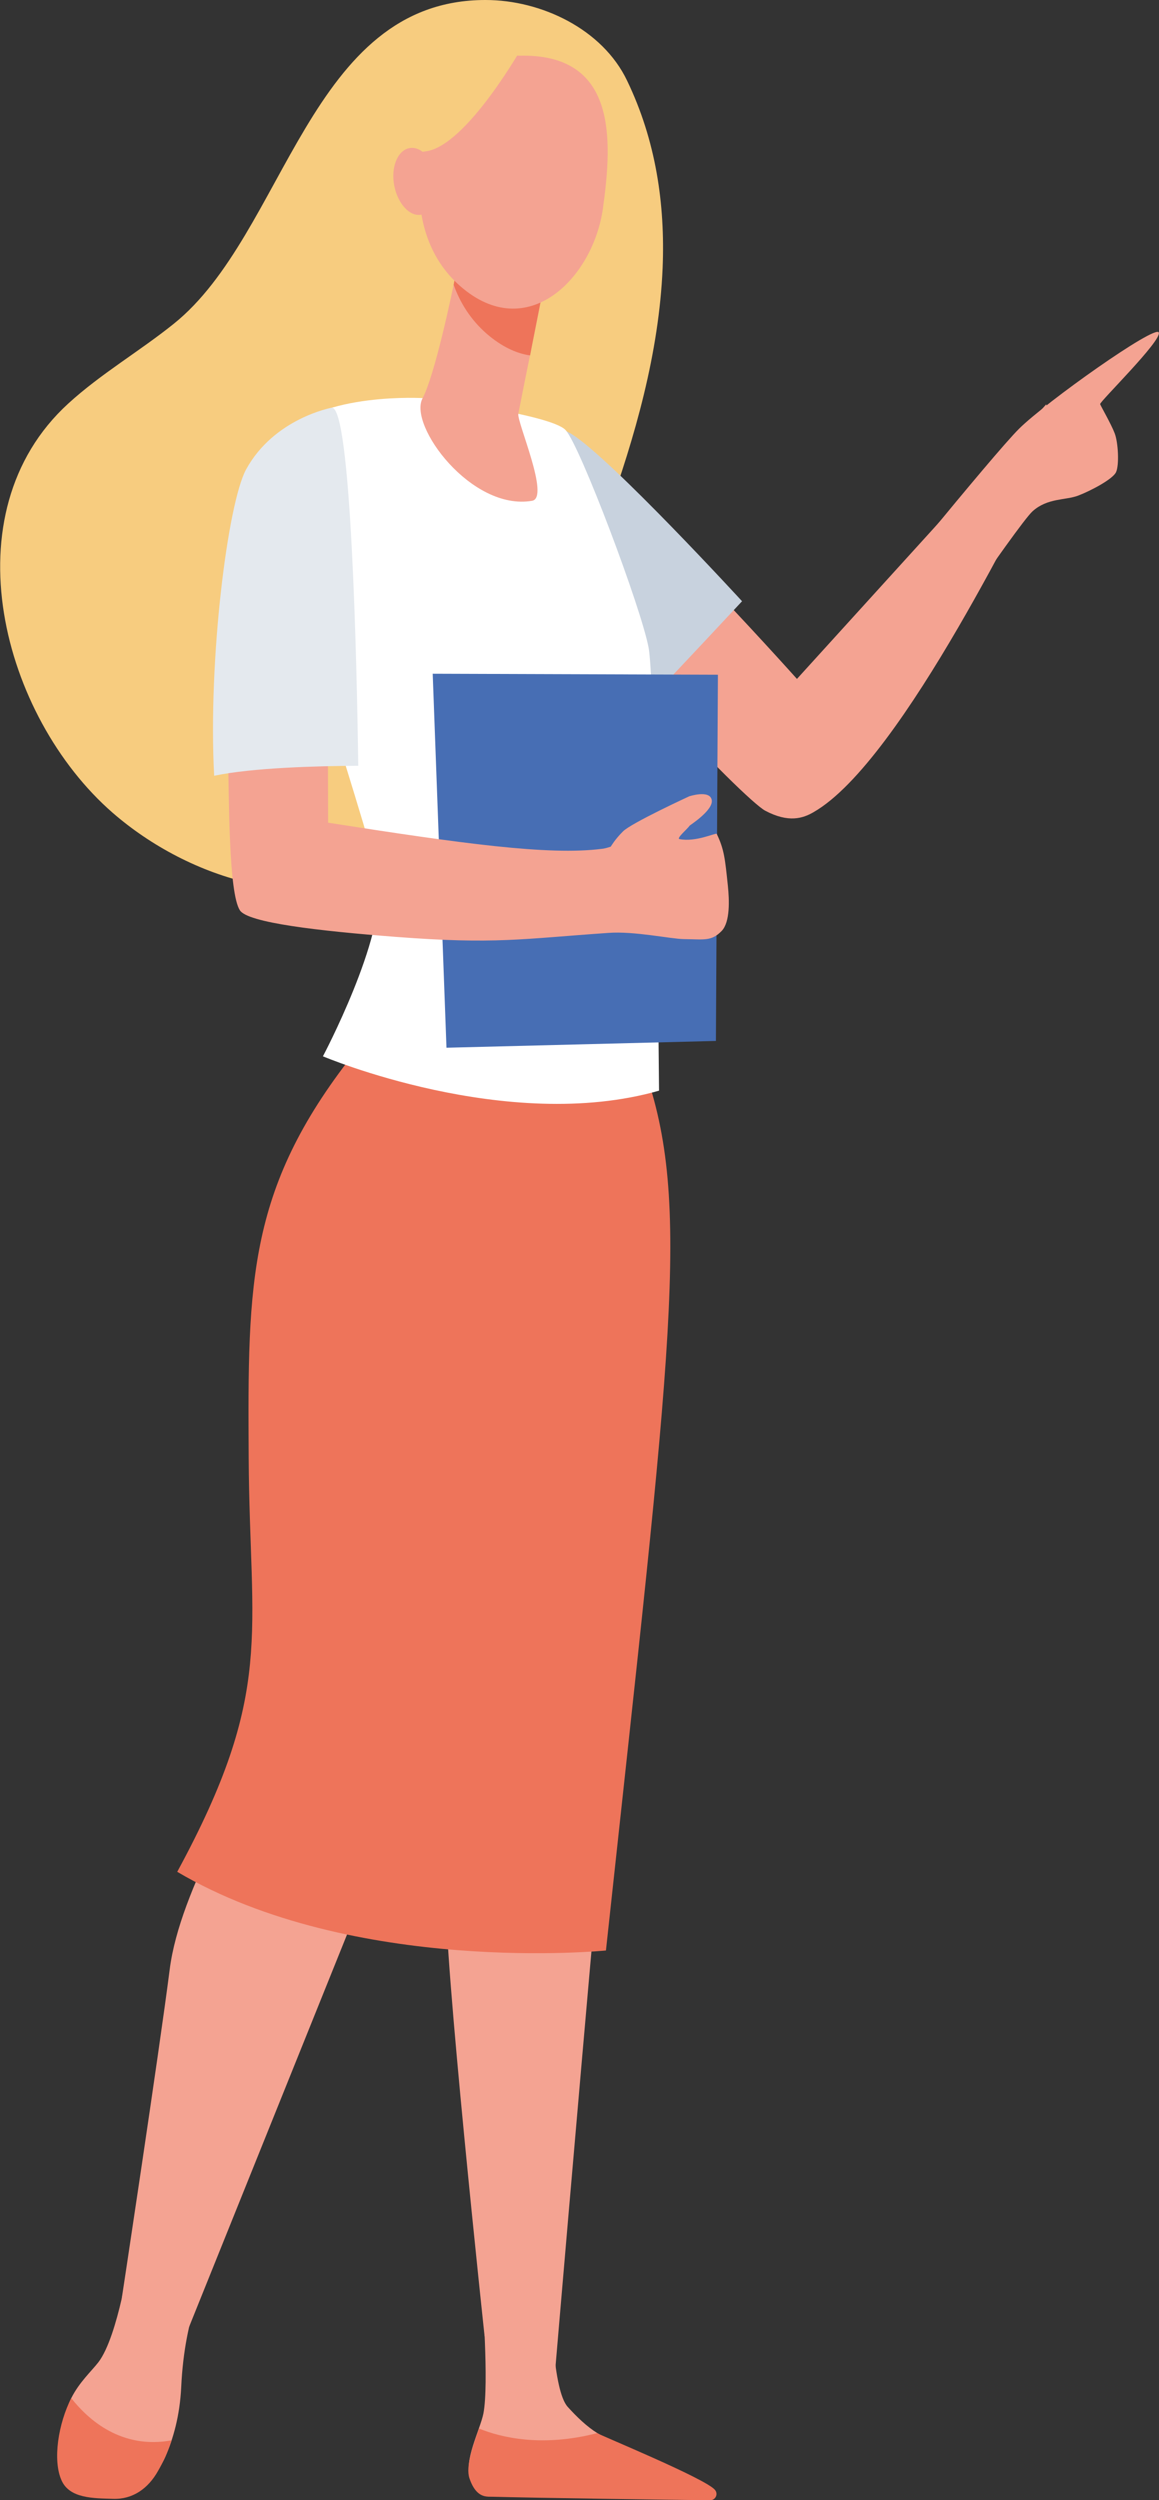 <?xml version="1.0" encoding="utf-8"?>
<!-- Generator: Adobe Illustrator 26.3.1, SVG Export Plug-In . SVG Version: 6.00 Build 0)  -->
<svg version="1.1" id="Livello_1" xmlns="http://www.w3.org/2000/svg" xmlns:xlink="http://www.w3.org/1999/xlink" x="0px" y="0px"
	 viewBox="0 0 580.7 1252.1" style="enable-background:new 0 0 580.7 1252.1;" xml:space="preserve">
<rect x="0" y="0" width="580.7" height="1252.1" fill="#333333" stroke="none"/>
<style type="text/css">
	.st0{fill:#F4A392;}
	.st1{fill:#EE745A;}
	.st2{fill:#F7CC7F;}
	.st3{fill:#C8D2DE;}
	.st4{fill:#FFFFFF;}
	.st5{fill:#476EB4;}
	.st6{fill:#E4E9EE;}
</style>
<g>
	<path class="st0" d="M65.2,1129c0,0-5.9,40.9-15.9,54c-3.4,4.4-9.6,10-13.6,18c-6.3,12.4-2.8,31,1.8,41.2c2.4,5.2-0.2,5.2,5.3,6.9
		c16.1,5,33.3-3.4,40.1-18.9c3.8-8.7,7.2-20.2,7.9-34.8c1.7-37.1,13.2-56,13.2-56L65.2,1129z"/>
	<path class="st0" d="M241.5,1147.7c0,0,3.6,46.1,0.7,61c-1.6,8-10.3,24.5-6.3,32.1c4,7.5,8.6,9.4,8.6,9.4l104.1,1.7
		c5.7,0.1,1.9-3.6-2.6-7c-7.5-5.5-13.5-9.2-37.4-20.8c-1.6-0.8-7.2-4.4-9.3-5.6c-5.2-3.2-10.4-8.2-14.9-13.2
		c-7.5-8.4-8.1-48.9-8.1-48.9L241.5,1147.7z"/>
	<path class="st0" d="M322.8,535.3c0,0,13.1,74.8,4.5,123.8c-8.6,49-49,526.4-49,526.4l-35.5-15.5c0,0-20.9-194.5-19.2-220.9
		c1.7-26.4,15.3-70.6,15.3-70.6l-4.6-153.3l57.9-201.4L322.8,535.3z"/>
	<path class="st0" d="M188,519.6c0,0-36.1,54.7-44.7,100c-8.6,45.3,6.3,184.4-10.2,243.7c-9,32.1-42.9,81.7-48.1,123.2
		C79.7,1028,61,1151.1,61,1151.1l33.7,14.3l117.2-291L295.6,629L317,502.6L188,519.6z"/>
	<path class="st1" d="M86,1222.1c-25,4.6-41.6-10.1-50.3-21.1c-6.4,12.5-9.5,31.1-4.8,41.3c4.1,9,16.1,8.8,25.6,9.1
		c10,0.4,17.8-5.2,22.7-14C81.6,1233.3,84,1228.2,86,1222.1z"/>
	<path class="st1" d="M299.2,1218.5c-27.5,7.1-47.9,2.3-59.2-2.3c-2.9,8.4-6.8,18.9-4.8,24.9c2.5,7.4,6.1,9.1,9.3,9.2
		c25.1,0.7,92.1,1.6,111.3,1.8c2.7,0,4.2-3.1,2.4-5.2C353.4,1241.2,301.2,1219.8,299.2,1218.5z"/>
	<g>
		<g>
			<path class="st2" d="M332,134.2c1.3-32.1-3.4-63.9-17.8-93.8C301.9,14.6,271.2,0,243.3,0C154.7-0.1,143.4,117,87,162.2
				c-17.2,13.8-36.5,25-52.8,39.9c-60.2,55-33.1,156.7,22.2,204.9c38.4,33.4,98.7,52.4,146,26.3c24.7-13.6,43.4-36.3,56.8-61.2
				c19-35.3,31.2-76,44.7-113.6C318.2,218.6,330.2,176.9,332,134.2z"/>
			<g>
				<g>
					<g>
						<path class="st0" d="M289.1,235.3c0,0-13.6,19.2-7.9,47.8c5.6,28.6,91.5,117.2,102.2,122.9c11.7,6.2,18.9,3.8,24.1,0.8
							c45.2-25.7,109.1-162.8,116.5-172.6c6.5-8.6,6.5-8.6,6.5-8.6l-6.3-23.1L399.3,340C399.3,340,297.1,225.8,289.1,235.3z"/>
						<path class="st3" d="M274,211.7c0,0,9.7,3.9,12.6,5.8c19.9,12.5,85.2,83.6,85.2,83.6s-34.4,36.9-49.6,52.7l-86.9-65.3
							L274,211.7z"/>
						<g>
							<g>
								<path class="st1" d="M179.6,524.7c-55.7,69.3-55.5,116.4-55,205.4c0.5,89,13.2,117-35.8,207.3
									c88.4,52.1,214.8,39.4,214.8,39.4c32.7-302.7,43.1-373.7,19.2-441.6C244.7,535.6,179.6,524.7,179.6,524.7z"/>
								<path class="st4" d="M212.4,199.4c0,0-51-3.2-71.2,18.7c-20.2,22,44.8,195.6,48.4,223.6c3.7,27.9-27.8,87.3-27.8,87.3
									s92.1,39,168.4,17.2c0,0-1.6-201.7-5.2-221.7c-3.7-20-34.3-101.1-41.6-109.1C276.1,207.4,212.4,199.4,212.4,199.4z"/>
								<path class="st0" d="M229.4,131.4c0,0-0.3,1.5-0.7,4.1c-2.3,12.2-11,52.8-17,64c-7.2,13.5,24.5,56.5,54.9,51.3
									c9.1-1.6-7.7-39.5-6.9-43.6c1.5-7.7,3.6-18.2,5.8-29c1.2-6.1,2.4-12.2,3.6-18c3.3-16.5,5.9-29.9,5.9-29.9L229.4,131.4z"/>
								<path class="st1" d="M228.7,135.4c0.5-2.6,0.7-4.1,0.7-4.1l45.6-1.1c0,0-2.7,13.5-5.9,29.9c-1.1,5.8-2.4,11.9-3.5,17.9
									c-7-1-14.4-4.5-21.8-10.9c-8-7-13.3-15.5-16.5-24.5C227.8,139.8,228.3,137.3,228.7,135.4z"/>
								<path class="st0" d="M260.1,27.9c0,0-21.5-2.5-35,14.9c-13.5,17.4-28,71.2,5.5,100.5c33.5,29.3,66.6-3.9,71.5-39
									C307,69.2,308.9,26.6,260.1,27.9z"/>
								<path class="st2" d="M262.5,22.1c0,0-28.7,51.3-49.3,53.7c-20.6,2.4-23.2,29.4-23.2,29.4s7.3-62.6,27.7-74.7
									C238,18.4,262.5,22.1,262.5,22.1z"/>
								<path class="st0" d="M218.6,88.5c1.7,9.1-1.6,17.8-7.5,19c-5.8,1.2-11.9-5.6-13.6-14.7c-1.7-9.1,1.7-17.4,7.5-18.6
									C210.9,73,216.9,79.4,218.6,88.5z"/>
							</g>
						</g>
					</g>
				</g>
			</g>
			<polygon class="st5" points="358.7,521.3 223.7,524.7 216.8,337.4 359.7,337.9 			"/>
			<path class="st0" d="M359.1,417.6c-0.3-0.7-10.6,4.3-18.7,2.6c-1.6-0.4,4.3-5.3,5.1-6.7c0.1-0.2,12.1-7.8,11.1-12.9
				c-1-5.2-11.3-1.8-11.3-1.8s-29.1,13.4-33.2,17.6c-4.1,4.1-5.8,7.2-6.1,7.6c-1.8,0.6-3.3,1-4.5,1.1c-26.8,3.4-70.5-2.7-137.1-13.1
				l-0.1-34.9c-14.1,0.8-38.7-1.6-50.1-2.9c0.6,26.7,0.3,72.9,6,81.7c4,6.2,39.2,10.3,78.3,13.3c49.8,3.8,62.9,1,106.2-2
				c13.1-1,31.1,3,38,3.1c10.2,0.1,13.7,1.2,18.9-4.1c4.3-4.5,3.8-15.6,3.1-22.5C363.3,430.4,362.9,425.4,359.1,417.6z"/>
			<path class="st6" d="M166.1,204.2c0,0-28.8,5.3-42.8,30.9c-9.2,16.9-19.1,95.2-16,153.4c19.5-4.1,52.2-4.9,72.2-5
				C178.8,331.4,175.9,202.5,166.1,204.2z"/>
		</g>
		<path class="st0" d="M428.4,313.1c0,0,68.7-85,82.2-98.4c13.5-13.4,68.4-52.3,70-48.2c1.6,4.1-29.8,34.8-29.4,35.9
			c0.4,1.1,5.5,9.9,7.3,14.6c1.8,4.7,2.3,15.9,0.7,19.4c-1.5,3.5-12.7,9.4-19,11.8c-6.3,2.4-15.3,1.1-22.8,7.8
			c-7.5,6.7-67.4,95.5-67.4,95.5L428.4,313.1z"/>
	</g>
</g>
</svg>
